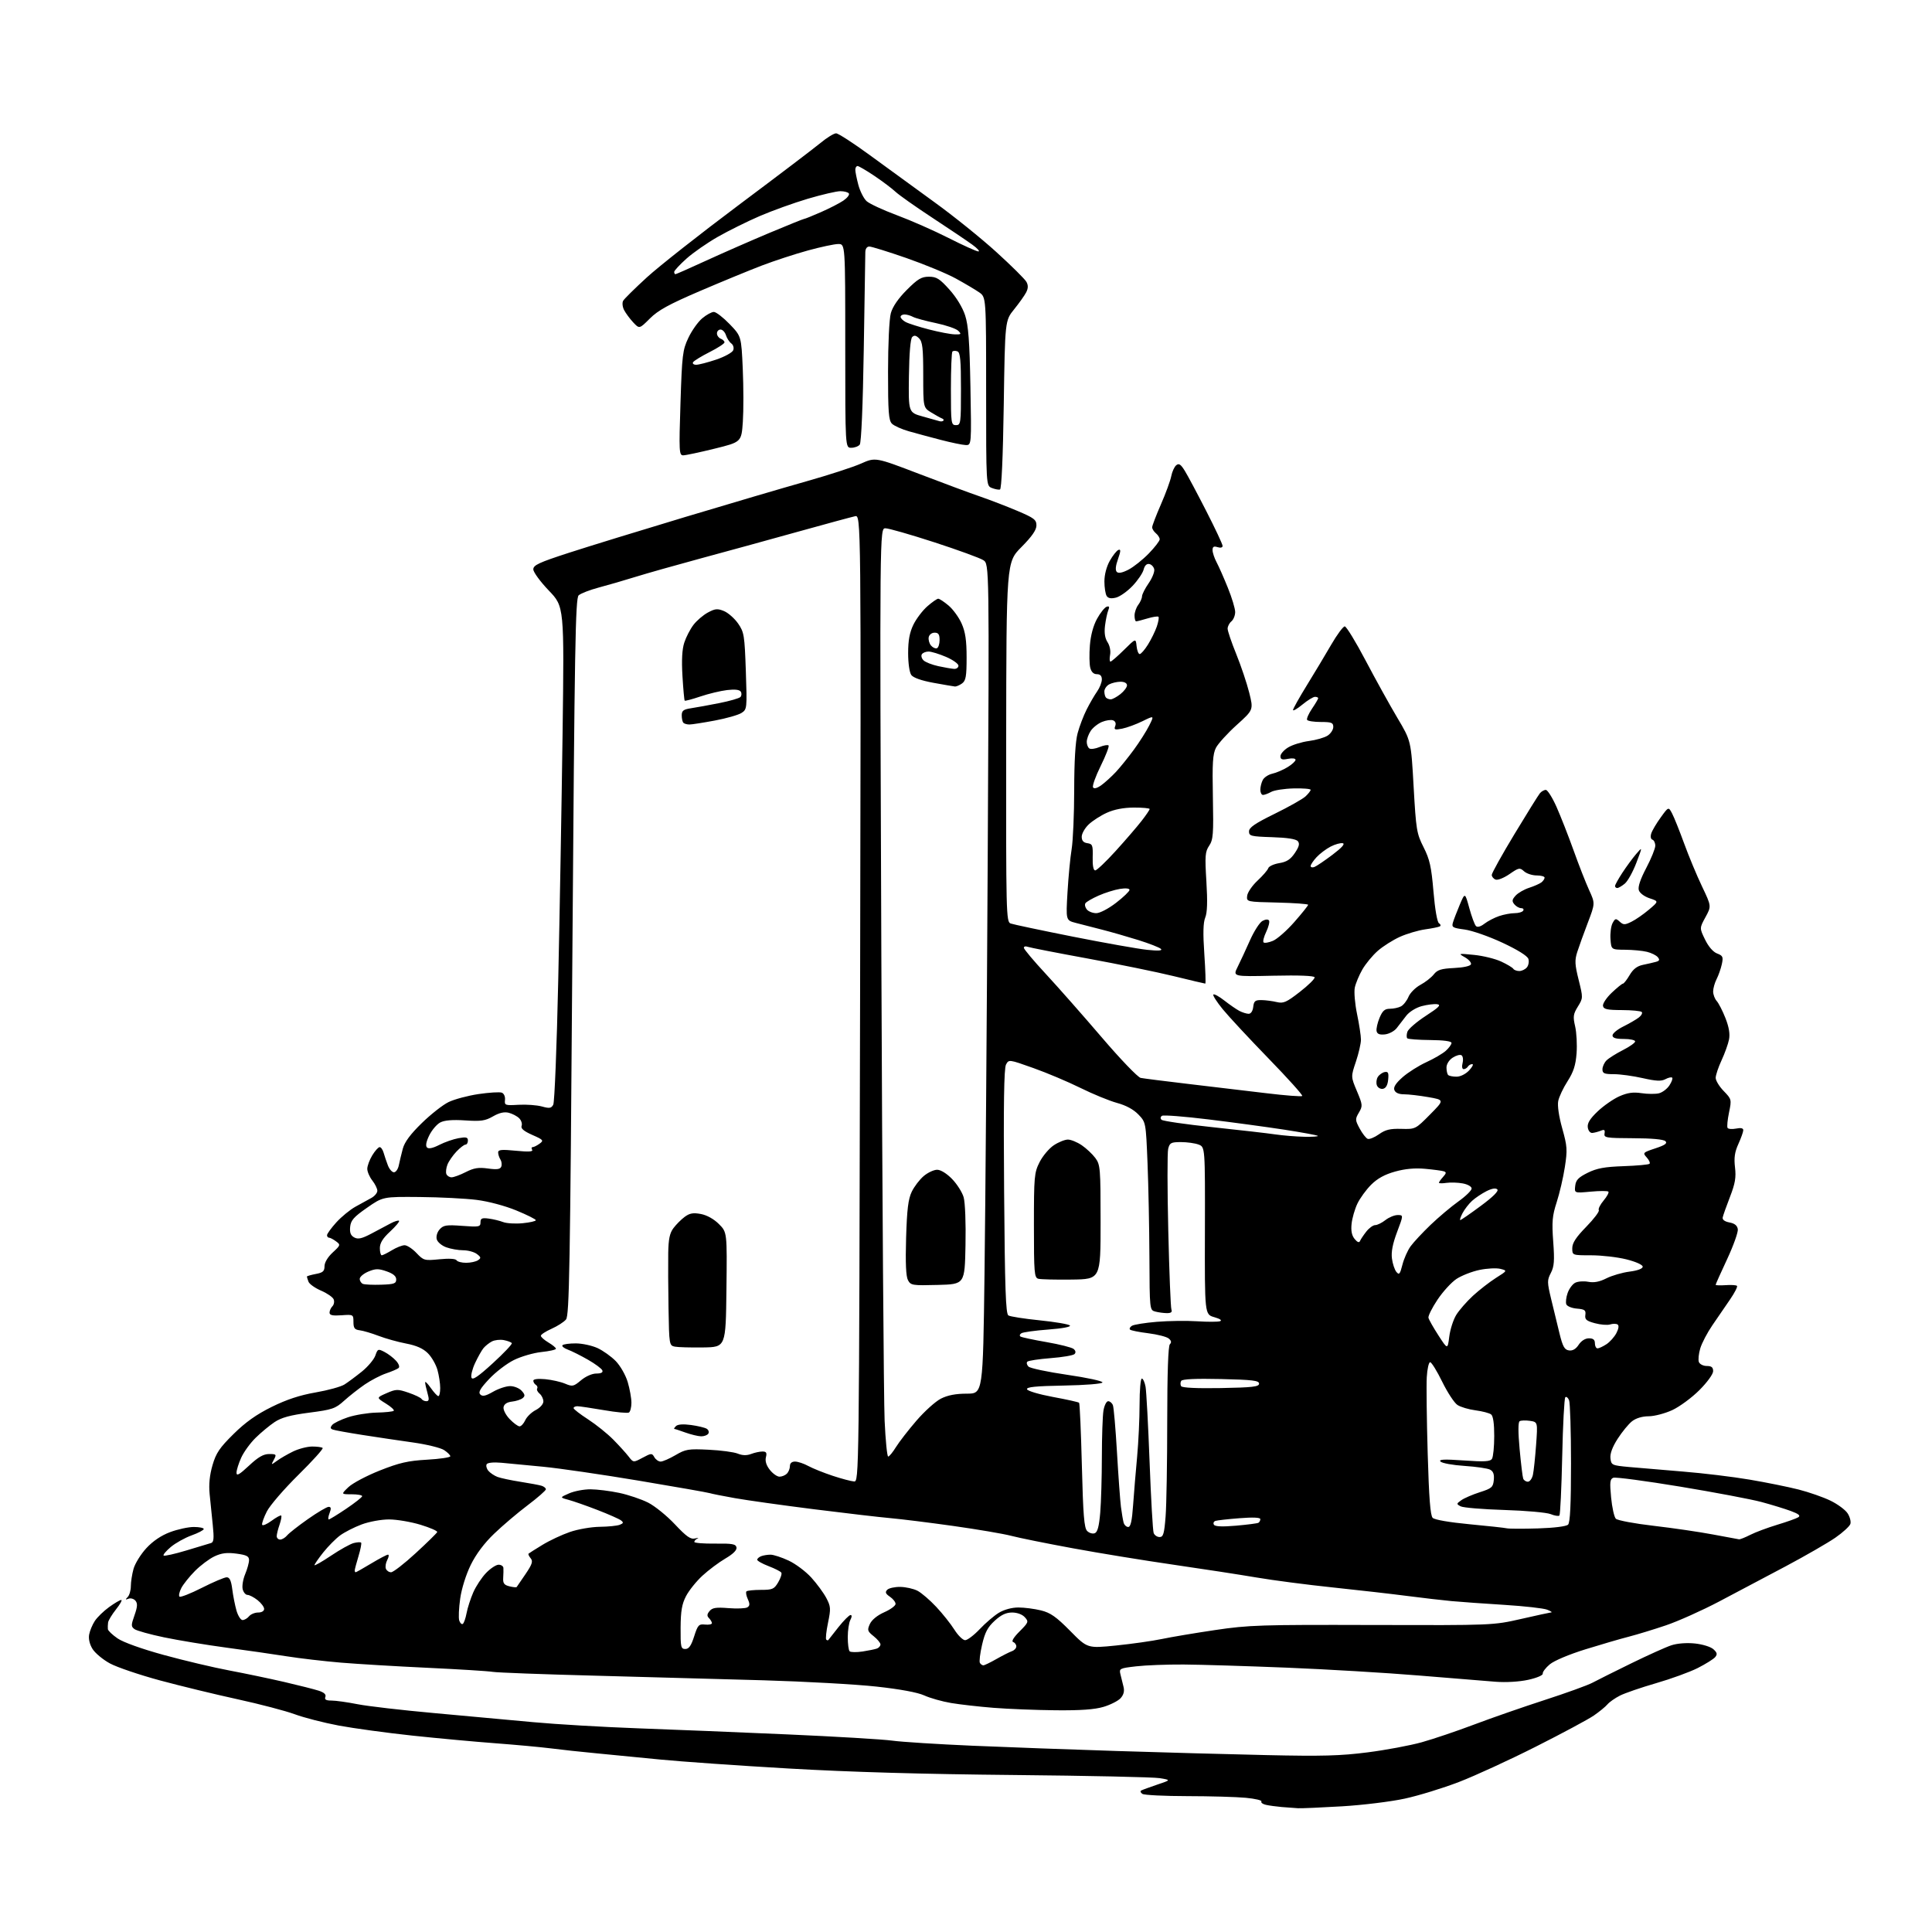 <?xml version="1.0" encoding="UTF-8" standalone="no"?>
<svg 
  version="1.1" 
  xmlns="http://www.w3.org/2000/svg" 
  xmlns:xlink="http://www.w3.org/1999/xlink" 
  xmlns:svg="http://www.w3.org/2000/svg"
  xmlns:rdf="http://www.w3.org/1999/02/22-rdf-syntax-ns#"
  xmlns:cc="http://creativecommons.org/ns#"
  xmlns:dc="http://purl.org/dc/elements/1.1/"
  viewBox="0 0 768 768"
  width="768"
  height="768"
>
<style>svg {background-color: white; }</style>"
<path stroke="none" fill="black" fill-rule="evenodd" d="M516.00,718.80C514.62,718.72 511.70,718.51 509.50,718.32C507.30,718.12 504.47,717.74 503.21,717.45C501.95,717.17 501.15,716.57 501.43,716.11C501.71,715.66 498.92,715.00 495.22,714.65C491.52,714.30 481.07,714.00 472.00,713.99C462.93,713.98 454.89,713.58 454.14,713.11C453.40,712.64 453.17,712.03 453.64,711.76C454.11,711.49 456.98,710.44 460.00,709.42C465.50,707.58 465.50,707.58 461.00,706.84C458.52,706.43 432.42,705.87 402.99,705.59C366.86,705.25 337.80,704.42 313.49,703.01C293.70,701.87 270.75,700.26 262.50,699.45C254.25,698.63 242.78,697.51 237.00,696.96C231.22,696.42 223.12,695.54 219.00,695.01C214.88,694.49 204.97,693.58 197.00,692.98C189.03,692.39 174.18,691.02 164.00,689.94C153.82,688.85 140.63,687.05 134.67,685.94C128.71,684.82 120.84,682.80 117.17,681.44C113.50,680.09 103.28,677.41 94.47,675.49C85.65,673.57 71.75,670.19 63.58,667.99C55.41,665.78 46.46,662.74 43.70,661.24C40.93,659.73 37.82,657.15 36.79,655.50C35.63,653.63 35.12,651.47 35.44,649.75C35.72,648.24 36.73,645.82 37.69,644.36C38.64,642.90 41.19,640.42 43.36,638.85C45.53,637.28 47.70,636.00 48.20,636.00C48.69,636.00 47.76,637.69 46.12,639.75C44.49,641.81 43.06,644.17 42.96,645.00C42.85,645.83 42.82,647.00 42.88,647.61C42.95,648.23 44.69,649.89 46.75,651.30C48.99,652.84 56.39,655.49 65.16,657.89C73.22,660.10 84.92,662.87 91.16,664.04C97.40,665.22 107.22,667.27 113.00,668.61C118.78,669.95 124.94,671.51 126.70,672.08C128.85,672.78 129.71,673.59 129.34,674.56C128.93,675.62 129.59,676.00 131.79,676.00C133.44,676.00 138.10,676.65 142.14,677.45C146.19,678.25 159.85,679.83 172.50,680.97C185.15,682.11 202.93,683.74 212.00,684.59C221.07,685.43 239.75,686.53 253.50,687.03C267.25,687.52 294.11,688.62 313.18,689.46C332.26,690.30 350.94,691.41 354.68,691.93C358.43,692.45 372.75,693.35 386.50,693.95C400.25,694.54 426.12,695.49 444.00,696.05C461.88,696.62 488.65,697.36 503.50,697.68C525.58,698.17 532.90,697.97 543.64,696.59C550.87,695.67 560.54,693.86 565.14,692.58C569.74,691.30 579.12,688.13 586.00,685.53C592.88,682.93 605.48,678.55 614.00,675.79C622.52,673.03 631.08,669.94 633.00,668.92C634.92,667.89 641.90,664.41 648.50,661.18C655.10,657.95 662.25,654.73 664.39,654.03C666.74,653.26 670.46,652.97 673.75,653.31C676.80,653.63 680.04,654.63 681.10,655.59C682.60,656.95 682.75,657.60 681.81,658.73C681.15,659.52 678.02,661.47 674.85,663.08C671.67,664.68 664.22,667.39 658.29,669.10C652.35,670.82 645.89,673.04 643.93,674.04C641.97,675.04 639.75,676.60 638.99,677.51C638.23,678.42 635.79,680.42 633.56,681.96C631.33,683.49 620.95,689.06 610.50,694.33C600.05,699.61 586.31,705.92 579.97,708.36C573.63,710.80 563.95,713.78 558.47,714.97C552.99,716.17 541.75,717.55 533.50,718.04C525.25,718.53 517.38,718.87 516.00,718.80zM419.57,679.86C411.83,679.78 400.77,679.35 395.00,678.89C389.23,678.43 381.60,677.57 378.06,676.97C374.51,676.37 369.73,675.02 367.43,673.97C364.79,672.76 357.80,671.47 348.38,670.44C340.19,669.54 320.00,668.42 303.50,667.94C287.00,667.46 256.79,666.64 236.36,666.10C215.93,665.57 197.70,664.89 195.86,664.59C194.01,664.28 182.38,663.56 170.00,662.98C157.62,662.40 142.10,661.47 135.50,660.92C128.90,660.36 119.22,659.24 114.00,658.41C108.78,657.58 97.97,656.03 90.00,654.96C82.03,653.89 70.90,652.05 65.27,650.88C59.64,649.71 54.34,648.23 53.48,647.61C52.07,646.58 52.07,646.05 53.47,642.09C54.65,638.73 54.74,637.39 53.85,636.31C53.20,635.54 51.96,635.18 51.09,635.51C49.82,636.00 49.75,635.87 50.75,634.86C51.44,634.17 52.00,632.23 52.01,630.55C52.01,628.87 52.49,625.77 53.08,623.65C53.67,621.53 55.96,617.83 58.17,615.43C60.79,612.59 64.07,610.37 67.63,609.04C70.63,607.92 74.86,607.00 77.04,607.00C79.22,607.00 81.00,607.36 81.00,607.80C81.00,608.24 78.82,609.39 76.16,610.34C73.50,611.30 69.79,613.37 67.91,614.94C66.04,616.52 64.74,618.05 65.03,618.35C65.33,618.65 69.38,617.75 74.03,616.35C78.69,614.95 83.12,613.62 83.89,613.38C84.98,613.05 85.13,611.54 84.58,606.23C84.20,602.53 83.64,596.97 83.33,593.89C82.96,590.09 83.33,586.38 84.47,582.45C85.88,577.60 87.28,575.53 92.83,570.05C97.59,565.35 101.93,562.27 108.00,559.27C113.95,556.33 119.18,554.61 125.44,553.52C130.36,552.67 135.53,551.25 136.94,550.35C138.35,549.45 141.46,547.14 143.86,545.21C146.25,543.27 148.65,540.42 149.20,538.87C150.13,536.18 150.31,536.11 152.84,537.42C154.31,538.18 156.37,539.75 157.43,540.92C158.55,542.16 158.97,543.37 158.43,543.82C157.92,544.24 155.70,545.20 153.50,545.94C151.30,546.68 147.49,548.66 145.04,550.33C142.59,552.01 138.87,554.93 136.78,556.82C133.31,559.96 132.12,560.36 122.88,561.56C115.36,562.54 111.86,563.50 109.14,565.31C107.14,566.65 103.76,569.45 101.63,571.54C99.49,573.63 96.92,577.17 95.90,579.42C94.88,581.66 94.03,584.35 94.02,585.39C94.00,586.86 95.09,586.25 98.96,582.64C102.63,579.20 104.71,578.00 106.99,578.00C109.86,578.00 109.99,578.15 108.88,580.23C107.70,582.43 107.71,582.43 110.09,580.70C111.42,579.73 114.30,578.06 116.50,576.99C118.70,575.92 122.11,575.03 124.08,575.02C126.05,575.01 127.93,575.27 128.26,575.59C128.59,575.92 124.22,580.76 118.56,586.34C112.90,591.93 107.28,598.45 106.08,600.82C104.87,603.20 104.03,605.58 104.20,606.11C104.38,606.63 106.06,605.93 107.94,604.54C109.82,603.16 111.55,602.22 111.79,602.46C112.03,602.70 111.73,604.34 111.12,606.10C110.50,607.86 110.00,609.91 110.00,610.65C110.00,611.39 110.62,612.00 111.38,612.00C112.14,612.00 113.37,611.26 114.12,610.36C114.87,609.45 118.60,606.53 122.40,603.86C126.20,601.19 129.91,599.00 130.63,599.00C131.63,599.00 131.72,599.62 131.00,601.50C130.48,602.88 130.34,604.00 130.69,604.00C131.04,604.00 134.16,602.09 137.63,599.75C141.10,597.41 143.95,595.16 143.97,594.75C143.99,594.34 142.10,594.00 139.77,594.00C135.54,594.00 135.54,594.00 138.52,591.15C140.16,589.58 145.78,586.61 151.00,584.54C158.78,581.46 162.18,580.68 169.75,580.25C174.84,579.96 179.00,579.35 179.00,578.89C179.00,578.42 177.88,577.31 176.52,576.42C175.15,575.53 169.64,574.18 164.27,573.42C158.90,572.67 149.79,571.31 144.04,570.41C138.29,569.51 132.99,568.55 132.27,568.27C131.29,567.90 131.23,567.42 132.05,566.44C132.66,565.71 135.48,564.34 138.32,563.39C141.16,562.45 146.29,561.61 149.71,561.53C153.14,561.46 156.20,561.13 156.52,560.81C156.84,560.49 155.42,559.18 153.35,557.91C149.60,555.59 149.60,555.59 153.67,553.81C157.45,552.16 158.08,552.15 162.37,553.61C164.92,554.48 167.25,555.60 167.56,556.09C167.87,556.59 168.74,557.00 169.49,557.00C170.56,557.00 170.66,556.29 169.93,553.76C169.42,551.97 169.00,550.07 169.00,549.52C169.00,548.97 170.01,549.98 171.25,551.75C172.49,553.52 173.84,554.97 174.25,554.98C174.66,554.99 175.00,553.54 174.99,551.75C174.99,549.96 174.50,546.74 173.90,544.58C173.30,542.42 171.59,539.43 170.09,537.94C168.20,536.05 165.56,534.87 161.44,534.08C158.17,533.46 153.25,532.08 150.50,531.03C147.75,529.98 144.38,528.98 143.00,528.81C140.96,528.56 140.50,527.95 140.50,525.50C140.50,522.54 140.44,522.50 135.75,522.84C132.20,523.09 131.00,522.83 131.00,521.79C131.00,521.03 131.51,519.89 132.13,519.27C132.76,518.64 132.99,517.42 132.65,516.54C132.32,515.66 130.07,514.10 127.67,513.07C125.26,512.04 123.00,510.44 122.64,509.52C122.29,508.59 122.00,507.67 122.00,507.46C122.00,507.26 123.58,506.80 125.50,506.43C128.37,505.90 129.00,505.33 129.00,503.33C129.00,501.86 130.29,499.70 132.25,497.89C135.40,494.98 135.44,494.84 133.56,493.44C132.49,492.65 131.25,492.00 130.81,492.00C130.36,492.00 130.00,491.55 130.00,491.00C130.00,490.45 131.66,488.17 133.68,485.93C135.71,483.69 139.14,480.88 141.31,479.68C143.48,478.48 146.33,476.91 147.63,476.20C148.93,475.48 150.00,474.20 150.00,473.35C150.00,472.51 149.10,470.67 148.00,469.27C146.90,467.87 146.00,465.78 146.00,464.62C146.01,463.45 146.90,461.04 147.99,459.25C149.08,457.46 150.40,456.00 150.92,456.00C151.44,456.00 152.15,457.01 152.50,458.25C152.85,459.49 153.61,461.74 154.19,463.25C154.77,464.76 155.85,466.00 156.60,466.00C157.35,466.00 158.22,464.76 158.53,463.25C158.84,461.74 159.55,458.77 160.11,456.66C160.82,453.99 163.12,450.88 167.66,446.46C171.25,442.95 176.05,439.18 178.34,438.08C180.63,436.97 185.98,435.54 190.22,434.91C194.47,434.28 198.63,434.03 199.47,434.35C200.33,434.68 200.88,435.92 200.74,437.22C200.51,439.39 200.78,439.48 206.14,439.17C209.25,438.99 213.41,439.30 215.40,439.84C218.44,440.69 219.16,440.57 219.93,439.12C220.44,438.18 221.33,416.05 221.90,389.95C222.48,363.85 223.25,319.69 223.63,291.82C224.30,241.14 224.30,241.14 218.15,234.74C214.77,231.21 212.00,227.43 212.00,226.33C212.00,224.64 214.21,223.62 226.25,219.71C234.09,217.17 254.90,210.77 272.50,205.48C290.10,200.19 311.70,193.83 320.50,191.35C329.30,188.87 339.09,185.69 342.25,184.29C347.99,181.73 347.99,181.73 365.42,188.40C375.01,192.07 385.92,196.12 389.68,197.40C393.43,198.69 399.99,201.21 404.25,203.01C411.07,205.89 412.00,206.59 412.00,208.86C412.00,210.68 410.23,213.23 406.03,217.47C400.05,223.50 400.05,223.50 399.97,294.96C399.90,363.36 399.97,366.45 401.73,367.10C402.74,367.47 413.90,369.83 426.53,372.34C439.16,374.84 452.43,377.20 456.00,377.57C460.43,378.03 462.18,377.92 461.50,377.22C460.95,376.65 456.88,375.06 452.44,373.67C448.01,372.29 441.49,370.42 437.94,369.52C434.40,368.62 429.75,367.42 427.60,366.86C423.70,365.84 423.70,365.84 424.35,354.67C424.71,348.53 425.45,340.80 426.00,337.50C426.54,334.20 427.00,323.62 427.01,314.00C427.02,302.62 427.49,294.75 428.36,291.50C429.09,288.75 430.72,284.48 431.98,282.00C433.23,279.52 435.10,276.31 436.13,274.85C437.16,273.39 438.00,271.25 438.00,270.10C438.00,268.67 437.36,268.00 436.02,268.00C434.72,268.00 433.81,267.11 433.39,265.41C433.03,263.99 432.97,259.98 433.25,256.50C433.57,252.49 434.62,248.61 436.13,245.91C437.43,243.56 439.13,241.44 439.91,241.19C440.95,240.85 441.12,241.23 440.55,242.61C440.13,243.65 439.55,246.40 439.26,248.73C438.91,251.58 439.24,253.72 440.27,255.29C441.15,256.63 441.58,258.76 441.28,260.31C441.00,261.79 441.07,263.00 441.43,263.00C441.80,263.00 444.21,260.91 446.80,258.35C451.50,253.70 451.50,253.70 451.81,256.85C451.99,258.58 452.54,260.00 453.05,260.00C453.56,260.00 455.03,258.31 456.32,256.25C457.61,254.19 459.19,250.96 459.84,249.09C460.48,247.21 460.78,245.45 460.51,245.18C460.24,244.90 458.27,245.20 456.14,245.84C454.01,246.48 451.98,247.00 451.63,247.00C451.29,247.00 451.00,245.96 451.00,244.69C451.00,243.42 451.66,241.51 452.47,240.44C453.28,239.37 453.95,237.85 453.97,237.05C453.99,236.26 455.16,233.93 456.59,231.87C458.01,229.82 459.02,227.33 458.83,226.33C458.63,225.34 457.75,224.38 456.86,224.21C455.83,224.01 455.01,224.81 454.61,226.42C454.26,227.81 452.28,230.72 450.22,232.89C448.15,235.07 445.18,237.17 443.62,237.56C441.66,238.05 440.51,237.84 439.91,236.89C439.43,236.12 439.02,233.54 439.02,231.14C439.01,228.49 439.85,225.26 441.16,222.93C442.35,220.82 443.89,218.87 444.59,218.60C445.59,218.22 445.55,219.04 444.42,222.24C443.45,224.96 443.30,226.70 443.95,227.35C444.61,228.01 446.19,227.69 448.63,226.42C450.65,225.37 454.27,222.48 456.66,220.02C459.05,217.55 461.00,215.02 461.00,214.39C461.00,213.76 460.32,212.68 459.50,212.00C458.67,211.32 458.00,210.24 458.00,209.62C458.00,208.99 459.57,204.88 461.49,200.49C463.41,196.10 465.25,191.05 465.59,189.29C465.93,187.52 466.82,185.56 467.56,184.95C468.63,184.06 469.36,184.54 470.98,187.16C472.12,189.00 475.96,196.21 479.52,203.18C483.09,210.15 486.00,216.37 486.00,217.00C486.00,217.68 485.20,217.88 484.00,217.50C482.50,217.02 482.00,217.32 482.01,218.68C482.01,219.68 482.73,221.85 483.61,223.50C484.49,225.15 486.51,229.72 488.10,233.67C489.70,237.61 491.00,241.94 491.00,243.29C491.00,244.65 490.32,246.32 489.50,247.00C488.68,247.68 488.00,248.99 488.00,249.91C488.00,250.82 489.55,255.38 491.44,260.03C493.33,264.69 495.64,271.58 496.58,275.33C498.29,282.17 498.29,282.17 491.61,288.19C487.94,291.50 484.24,295.58 483.37,297.24C482.09,299.73 481.87,303.28 482.14,316.89C482.43,331.61 482.26,333.81 480.66,336.19C479.06,338.57 478.93,340.20 479.56,350.41C480.05,358.41 479.91,362.80 479.10,364.75C478.28,366.75 478.17,370.97 478.74,379.28C479.18,385.73 479.35,391.00 479.12,391.00C478.89,391.00 473.25,389.67 466.60,388.04C459.94,386.41 444.48,383.25 432.23,381.00C419.99,378.76 409.30,376.67 408.48,376.36C407.67,376.04 407.00,376.23 407.00,376.77C407.00,377.31 410.94,382.00 415.75,387.18C420.56,392.37 430.54,403.69 437.93,412.33C445.32,420.98 452.29,428.24 453.43,428.48C454.57,428.71 463.15,429.80 472.50,430.90C481.85,432.00 495.71,433.64 503.30,434.56C510.89,435.48 517.36,435.98 517.66,435.67C517.97,435.37 511.96,428.68 504.31,420.81C496.67,412.94 488.46,404.12 486.08,401.21C483.70,398.30 482.01,395.66 482.33,395.34C482.65,395.02 484.62,396.10 486.70,397.73C488.79,399.37 491.48,401.23 492.68,401.86C493.89,402.48 495.54,403.00 496.37,403.00C497.26,403.00 498.00,401.89 498.18,400.25C498.45,397.92 498.95,397.51 501.50,397.55C503.15,397.58 505.87,397.94 507.54,398.34C510.18,398.97 511.38,398.44 516.72,394.28C520.10,391.65 522.74,389.05 522.58,388.50C522.41,387.87 516.39,387.63 506.18,387.86C490.05,388.22 490.05,388.22 491.98,384.36C493.04,382.24 495.24,377.50 496.87,373.83C498.49,370.17 500.73,366.68 501.85,366.08C503.07,365.42 504.11,365.36 504.46,365.93C504.77,366.44 504.27,368.46 503.34,370.42C502.40,372.37 501.93,374.27 502.29,374.62C502.64,374.98 504.32,374.70 506.00,374.00C507.69,373.30 511.53,369.93 514.53,366.50C517.54,363.08 520.00,360.00 520.00,359.67C520.00,359.34 514.49,358.94 507.75,358.78C495.50,358.50 495.50,358.50 495.77,356.08C495.92,354.75 497.76,352.05 499.87,350.08C501.98,348.11 503.91,345.88 504.15,345.13C504.39,344.37 506.35,343.47 508.51,343.11C511.48,342.63 512.99,341.65 514.72,339.09C516.42,336.56 516.72,335.37 515.91,334.39C515.19,333.52 511.70,332.98 505.66,332.79C497.26,332.52 496.50,332.33 496.50,330.50C496.50,328.96 498.83,327.36 506.69,323.50C512.30,320.75 517.81,317.64 518.94,316.60C520.07,315.55 521.00,314.36 521.00,313.97C521.00,313.57 517.96,313.32 514.25,313.41C510.54,313.50 506.52,314.12 505.32,314.79C504.11,315.46 502.65,316.00 502.07,316.00C501.48,316.00 501.00,315.07 501.00,313.93C501.00,312.80 501.45,311.03 501.99,310.02C502.54,309.00 504.24,307.89 505.78,307.55C507.32,307.21 510.03,306.05 511.79,304.98C513.56,303.91 515.00,302.58 515.00,302.04C515.00,301.47 513.72,301.31 512.00,301.65C509.64,302.12 509.00,301.90 509.00,300.61C509.00,299.71 510.38,298.13 512.07,297.11C513.75,296.08 517.47,294.93 520.32,294.56C523.17,294.19 526.51,293.22 527.75,292.42C528.99,291.61 530.00,290.06 530.00,288.98C530.00,287.27 529.31,287.00 525.06,287.00C522.34,287.00 519.89,286.63 519.60,286.17C519.32,285.71 520.19,283.71 521.54,281.72C522.89,279.73 524.00,277.86 524.00,277.55C524.00,277.25 523.43,277.00 522.73,277.00C522.03,277.00 519.78,278.38 517.73,280.07C515.68,281.76 514.00,282.74 514.00,282.24C514.00,281.74 516.47,277.32 519.49,272.42C522.52,267.51 526.88,260.24 529.19,256.25C531.51,252.26 533.92,249.00 534.56,249.00C535.19,249.00 538.94,255.12 542.87,262.60C546.81,270.08 552.48,280.32 555.47,285.35C560.92,294.50 560.92,294.50 561.94,312.75C562.91,329.91 563.14,331.34 565.90,336.80C568.35,341.65 568.99,344.55 569.83,354.44C570.43,361.52 571.31,366.57 572.02,367.01C572.68,367.42 572.83,367.97 572.36,368.25C571.89,368.52 569.25,369.06 566.50,369.44C563.75,369.83 559.23,371.17 556.45,372.42C553.68,373.68 549.72,376.18 547.67,377.99C545.61,379.80 542.86,383.13 541.56,385.39C540.26,387.65 538.91,390.89 538.55,392.60C538.20,394.30 538.60,399.02 539.45,403.10C540.30,407.17 541.00,411.75 541.00,413.28C541.00,414.81 540.09,418.75 538.99,422.04C536.98,428.01 536.98,428.01 539.40,433.75C541.69,439.19 541.73,439.64 540.19,442.26C538.66,444.85 538.68,445.25 540.50,448.63C541.57,450.61 543.00,452.45 543.68,452.71C544.37,452.97 546.38,452.15 548.16,450.89C550.71,449.07 552.59,448.62 557.03,448.74C562.64,448.90 562.69,448.87 568.43,443.07C574.20,437.24 574.20,437.24 567.77,436.12C564.23,435.50 559.90,435.00 558.14,435.00C556.06,435.00 554.71,434.41 554.29,433.32C553.84,432.15 554.84,430.60 557.57,428.19C559.73,426.29 563.98,423.61 567.00,422.23C570.02,420.85 573.51,418.81 574.75,417.69C575.99,416.57 577.00,415.17 577.00,414.58C577.00,413.90 573.85,413.47 568.51,413.43C563.84,413.39 559.75,413.08 559.42,412.75C559.09,412.42 559.10,411.26 559.45,410.17C559.79,409.08 563.08,406.23 566.75,403.84C572.05,400.40 572.99,399.44 571.29,399.19C570.12,399.02 567.35,399.37 565.13,399.96C562.84,400.58 560.21,402.21 559.01,403.77C557.86,405.27 556.15,407.49 555.21,408.69C554.27,409.89 552.16,411.02 550.52,411.19C548.38,411.41 547.45,411.03 547.21,409.85C547.04,408.94 547.57,406.58 548.39,404.60C549.58,401.77 550.46,401.00 552.51,401.00C553.95,401.00 555.94,400.57 556.93,400.04C557.92,399.51 559.25,397.80 559.90,396.25C560.54,394.69 562.67,392.56 564.62,391.50C566.58,390.45 568.97,388.58 569.94,387.35C571.38,385.52 572.88,385.05 578.02,384.80C581.76,384.62 584.50,384.02 584.73,383.31C584.95,382.66 583.86,381.41 582.31,380.53C579.58,378.98 579.68,378.96 586.00,379.59C589.58,379.95 594.42,381.14 596.76,382.24C599.11,383.33 601.27,384.63 601.57,385.12C601.87,385.60 602.94,386.00 603.94,386.00C604.94,386.00 606.30,385.35 606.96,384.55C607.62,383.75 607.89,382.24 607.56,381.19C607.18,379.99 603.31,377.58 597.23,374.74C591.88,372.24 585.12,369.88 582.21,369.50C577.40,368.86 576.99,368.61 577.58,366.65C577.94,365.47 579.16,362.30 580.29,359.62C582.36,354.74 582.36,354.74 584.06,360.95C585.00,364.37 586.19,367.59 586.71,368.11C587.31,368.71 588.55,368.37 590.08,367.19C591.41,366.16 594.03,364.80 595.90,364.16C597.77,363.52 600.55,363.00 602.09,363.00C603.63,363.00 605.16,362.55 605.50,362.00C605.84,361.45 605.47,361.00 604.68,361.00C603.89,361.00 602.68,360.32 601.98,359.48C600.95,358.24 601.04,357.61 602.48,356.02C603.45,354.95 605.87,353.55 607.87,352.91C609.87,352.26 612.06,351.29 612.75,350.75C613.44,350.20 614.00,349.36 614.00,348.88C614.00,348.39 612.57,348.00 610.83,348.00C609.08,348.00 606.84,347.26 605.84,346.36C604.14,344.82 603.76,344.89 600.04,347.47C597.84,348.99 595.37,349.97 594.53,349.65C593.69,349.33 593.00,348.49 593.00,347.78C593.00,347.08 597.06,339.79 602.01,331.59C606.96,323.39 611.52,316.08 612.13,315.34C612.74,314.60 613.80,314.00 614.49,314.00C615.17,314.00 617.09,317.04 618.74,320.75C620.39,324.46 623.44,332.23 625.51,338.00C627.57,343.77 630.36,350.89 631.69,353.80C634.11,359.10 634.11,359.10 631.18,366.80C629.56,371.04 627.68,376.26 626.99,378.41C625.93,381.72 626.01,383.40 627.54,389.52C629.32,396.67 629.31,396.75 627.22,400.14C625.38,403.12 625.24,404.12 626.15,408.03C626.71,410.49 626.97,415.30 626.71,418.73C626.35,423.47 625.49,426.12 623.13,429.80C621.42,432.46 619.75,436.00 619.42,437.67C619.05,439.50 619.68,443.79 621.01,448.54C623.01,455.66 623.11,457.08 622.05,463.94C621.41,468.10 619.95,474.37 618.81,477.89C617.05,483.32 616.85,485.66 617.43,493.58C617.99,501.16 617.81,503.46 616.49,506.01C614.99,508.91 615.00,509.68 616.59,516.32C617.54,520.27 619.03,526.42 619.91,530.00C621.22,535.31 621.91,536.56 623.69,536.81C625.15,537.02 626.43,536.27 627.55,534.56C628.58,533.00 630.16,532.00 631.62,532.00C633.33,532.00 634.00,532.56 634.00,534.00C634.00,535.10 634.47,536.00 635.04,536.00C635.60,536.00 637.20,535.26 638.59,534.35C639.97,533.44 641.75,531.45 642.55,529.91C643.47,528.12 643.63,526.89 642.99,526.49C642.43,526.15 641.11,526.15 640.04,526.49C638.97,526.83 636.25,526.61 634.00,526.00C630.60,525.09 629.94,524.51 630.20,522.70C630.46,520.82 629.96,520.46 626.84,520.19C624.82,520.03 622.93,519.25 622.63,518.47C622.33,517.69 622.56,515.68 623.15,514.01C623.73,512.33 625.07,510.50 626.12,509.94C627.17,509.37 629.52,509.19 631.33,509.53C633.64,509.97 635.83,509.55 638.57,508.16C640.73,507.07 644.86,505.86 647.75,505.49C651.01,505.07 653.00,504.32 653.00,503.53C653.00,502.78 650.29,501.56 646.54,500.62C642.99,499.73 636.69,499.00 632.54,499.00C625.00,499.00 625.00,499.00 625.00,496.18C625.00,494.10 626.47,491.85 630.55,487.67C633.61,484.54 635.85,481.57 635.55,481.07C635.24,480.58 636.10,478.84 637.47,477.22C638.83,475.60 639.68,474.01 639.35,473.69C639.03,473.36 635.86,473.37 632.30,473.70C625.84,474.30 625.84,474.30 626.17,471.40C626.43,469.08 627.43,468.04 631.13,466.20C634.77,464.40 637.82,463.83 645.43,463.57C650.75,463.38 655.38,462.96 655.71,462.62C656.05,462.29 655.55,461.16 654.60,460.11C652.93,458.27 653.05,458.14 658.03,456.49C661.89,455.21 662.89,454.49 662.04,453.64C661.32,452.92 656.57,452.48 649.20,452.46C638.39,452.42 637.52,452.27 637.83,450.57C638.08,449.14 637.75,448.89 636.33,449.48C635.32,449.89 633.83,450.28 633.00,450.36C632.14,450.44 631.36,449.51 631.17,448.17C630.93,446.49 632.02,444.72 635.11,441.78C637.46,439.55 641.33,436.86 643.71,435.80C646.96,434.37 649.17,434.05 652.51,434.55C654.97,434.92 658.10,434.94 659.47,434.60C660.85,434.25 662.72,432.84 663.62,431.45C664.53,430.07 665.02,428.69 664.72,428.39C664.42,428.09 663.21,428.35 662.03,428.99C660.37,429.87 658.33,429.78 652.99,428.57C649.20,427.71 644.06,427.00 641.55,427.00C637.72,427.00 637.00,426.69 637.00,425.07C637.00,424.01 637.72,422.42 638.61,421.53C639.50,420.65 642.42,418.81 645.11,417.44C647.80,416.08 650.00,414.52 650.00,413.98C650.00,413.44 647.98,413.00 645.50,413.00C642.29,413.00 641.00,412.59 641.00,411.59C641.00,410.81 642.91,409.23 645.25,408.07C647.59,406.91 650.37,405.30 651.43,404.49C652.49,403.68 653.02,402.69 652.61,402.28C652.20,401.87 648.64,401.53 644.70,401.52C638.86,401.50 637.47,401.20 637.21,399.86C637.04,398.96 638.61,396.60 640.70,394.62C642.79,392.64 644.79,391.01 645.15,391.01C645.51,391.00 646.71,389.47 647.81,387.60C649.22,385.20 650.80,384.00 653.16,383.53C655.00,383.15 657.31,382.62 658.30,382.34C659.69,381.95 659.85,381.52 658.98,380.48C658.37,379.74 656.43,378.78 654.68,378.36C652.93,377.93 649.02,377.56 646.00,377.54C640.50,377.50 640.50,377.50 640.19,373.29C640.03,370.97 640.40,368.12 641.02,366.96C642.05,365.04 642.32,364.98 643.84,366.36C645.33,367.71 645.88,367.71 648.51,366.42C650.16,365.62 653.28,363.46 655.45,361.62C659.40,358.29 659.40,358.29 655.75,357.08C653.66,356.39 651.82,355.02 651.46,353.87C651.04,352.56 652.07,349.49 654.41,345.04C656.39,341.28 658.00,337.30 658.00,336.19C658.00,335.08 657.49,334.00 656.87,333.79C656.20,333.57 656.01,332.54 656.40,331.31C656.77,330.15 658.46,327.28 660.17,324.93C663.26,320.65 663.26,320.65 664.70,323.40C665.49,324.90 667.64,330.27 669.48,335.32C671.32,340.37 674.51,348.04 676.58,352.37C680.33,360.23 680.33,360.23 677.95,364.59C675.57,368.94 675.57,368.94 677.79,373.50C679.14,376.29 680.99,378.43 682.58,379.03C684.86,379.90 685.08,380.39 684.46,383.26C684.07,385.04 683.14,387.72 682.38,389.20C681.62,390.69 681.00,392.90 681.00,394.12C681.00,395.34 681.64,397.05 682.42,397.92C683.20,398.79 684.77,401.85 685.90,404.73C687.30,408.29 687.75,411.01 687.31,413.23C686.95,415.03 685.62,418.75 684.34,421.50C683.06,424.25 682.02,427.38 682.01,428.45C682.00,429.53 683.44,431.89 685.20,433.70C688.34,436.95 688.38,437.08 687.31,442.25C686.71,445.14 686.45,447.88 686.73,448.35C687.01,448.82 688.54,448.94 690.12,448.63C692.04,448.24 692.99,448.46 692.98,449.28C692.97,449.95 692.09,452.41 691.03,454.75C689.57,457.97 689.24,460.24 689.69,464.04C690.17,468.05 689.76,470.44 687.69,475.79C686.26,479.48 684.96,483.15 684.80,483.94C684.61,484.86 685.59,485.59 687.50,485.95C689.58,486.34 690.59,487.17 690.81,488.65C690.97,489.83 689.06,495.18 686.56,500.54C684.05,505.90 682.00,510.49 682.00,510.72C682.00,510.96 683.78,511.02 685.96,510.87C688.13,510.71 690.17,510.84 690.48,511.15C690.80,511.46 689.54,513.92 687.69,516.61C685.85,519.30 682.69,523.90 680.69,526.82C678.68,529.75 676.52,533.88 675.88,536.00C675.25,538.12 675.00,540.56 675.33,541.42C675.67,542.29 677.08,543.00 678.47,543.00C680.36,543.00 681.00,543.52 681.00,545.07C681.00,546.23 678.63,549.50 675.54,552.59C672.53,555.60 667.69,559.17 664.79,560.52C661.88,561.87 657.65,562.98 655.38,562.99C652.81,563.00 650.33,563.74 648.75,564.98C647.37,566.07 644.80,569.20 643.05,571.93C640.94,575.21 639.97,577.85 640.18,579.70C640.49,582.40 640.76,582.52 647.50,583.15C651.35,583.50 661.02,584.32 669.00,584.97C676.98,585.61 688.88,587.05 695.47,588.17C702.05,589.28 710.82,591.06 714.97,592.11C719.11,593.17 724.82,595.16 727.65,596.54C730.49,597.92 733.55,600.18 734.45,601.57C735.36,602.96 735.86,604.86 735.55,605.80C735.24,606.73 732.56,609.19 729.59,611.25C726.61,613.31 717.73,618.43 709.84,622.63C701.95,626.82 689.99,633.15 683.26,636.69C676.52,640.23 667.07,644.46 662.26,646.09C657.44,647.72 650.80,649.75 647.50,650.60C644.20,651.44 636.45,653.70 630.27,655.62C623.77,657.63 617.77,660.16 616.04,661.62C614.39,663.01 613.15,664.66 613.27,665.29C613.40,665.94 610.91,667.00 607.50,667.75C603.93,668.53 598.67,668.84 594.50,668.52C590.65,668.22 576.92,667.11 564.00,666.04C551.08,664.97 527.45,663.57 511.50,662.92C495.55,662.28 477.10,661.71 470.50,661.67C463.90,661.63 455.42,661.95 451.65,662.39C445.06,663.15 444.82,663.27 445.40,665.59C445.73,666.92 446.28,669.14 446.62,670.54C447.05,672.25 446.67,673.71 445.46,675.05C444.48,676.13 441.41,677.69 438.65,678.51C435.12,679.56 429.48,679.96 419.57,679.86zM390.90,662.00C391.33,662.00 393.67,660.87 396.09,659.49C398.52,658.11 401.29,656.71 402.25,656.37C403.21,656.04 404.00,655.18 404.00,654.47C404.00,653.75 403.44,652.98 402.75,652.74C401.97,652.48 402.92,650.89 405.28,648.53C408.88,644.92 408.98,644.64 407.38,642.87C406.37,641.75 404.34,641.00 402.33,641.00C399.93,641.00 397.95,641.93 395.41,644.27C392.61,646.83 391.53,648.90 390.39,653.81C389.59,657.27 389.20,660.52 389.53,661.05C389.85,661.57 390.47,662.00 390.90,662.00zM342.87,656.50C345.28,656.13 347.87,655.60 348.63,655.31C349.38,655.02 350.00,654.29 350.00,653.68C350.00,653.07 348.78,651.60 347.28,650.41C344.82,648.44 344.68,648.00 345.79,645.56C346.54,643.92 348.75,642.11 351.51,640.89C353.98,639.80 356.00,638.31 356.00,637.58C356.00,636.84 354.99,635.56 353.75,634.72C352.02,633.54 351.77,632.91 352.67,631.98C353.31,631.31 355.64,630.79 357.85,630.82C360.05,630.85 363.14,631.54 364.71,632.35C366.28,633.16 369.63,636.04 372.16,638.74C374.69,641.44 377.94,645.53 379.39,647.83C380.84,650.12 382.76,652.00 383.66,652.00C384.56,652.00 387.17,650.02 389.45,647.61C391.73,645.19 395.15,642.27 397.05,641.11C399.14,639.84 402.20,639.01 404.81,639.00C407.18,639.00 411.23,639.52 413.81,640.16C417.57,641.09 419.87,642.70 425.39,648.29C432.27,655.27 432.27,655.27 443.69,654.11C449.97,653.47 458.14,652.31 461.84,651.53C465.54,650.75 475.08,649.15 483.04,647.97C496.41,645.98 501.13,645.83 545.50,645.96C593.50,646.09 593.50,646.09 604.69,643.55C610.85,642.15 616.25,640.97 616.69,640.94C617.14,640.90 616.38,640.42 615.00,639.87C613.62,639.32 605.98,638.46 598.00,637.96C590.02,637.47 580.58,636.79 577.00,636.46C573.42,636.13 565.55,635.21 559.50,634.43C553.45,633.64 540.12,632.12 529.87,631.04C519.62,629.97 505.90,628.18 499.37,627.06C492.84,625.95 478.05,623.67 466.50,622.00C454.95,620.33 436.95,617.40 426.50,615.47C416.05,613.55 405.02,611.32 402.00,610.52C398.98,609.72 388.62,607.96 379.00,606.60C369.38,605.25 358.12,603.85 354.00,603.49C349.88,603.13 336.15,601.53 323.50,599.94C310.85,598.34 296.72,596.36 292.10,595.53C287.49,594.71 282.99,593.82 282.10,593.54C281.22,593.26 268.57,591.04 254.00,588.60C239.43,586.16 222.32,583.67 216.00,583.06C209.68,582.45 202.16,581.74 199.31,581.47C196.25,581.19 193.85,581.43 193.47,582.04C193.12,582.62 193.41,583.79 194.12,584.65C194.84,585.51 196.46,586.60 197.73,587.09C199.01,587.57 203.08,588.44 206.78,589.02C210.47,589.60 214.29,590.31 215.25,590.60C216.21,590.90 217.00,591.53 217.00,592.01C217.00,592.49 213.74,595.35 209.75,598.36C205.76,601.37 199.77,606.46 196.43,609.67C192.49,613.44 189.22,617.82 187.13,622.07C185.24,625.92 183.50,631.48 182.93,635.48C182.40,639.24 182.23,643.15 182.55,644.17C182.88,645.19 183.51,645.80 183.96,645.53C184.41,645.25 185.08,643.33 185.47,641.26C185.85,639.19 187.05,635.48 188.13,633.00C189.21,630.52 191.52,627.04 193.25,625.25C194.98,623.46 197.20,622.00 198.20,622.00C199.19,622.00 200.05,622.56 200.11,623.25C200.16,623.94 200.13,625.72 200.03,627.21C199.89,629.37 200.39,630.06 202.48,630.58C203.92,630.94 205.22,631.07 205.38,630.87C205.54,630.67 207.14,628.34 208.92,625.70C211.56,621.79 211.94,620.63 210.94,619.43C210.27,618.62 209.89,617.79 210.11,617.60C210.32,617.40 212.81,615.83 215.63,614.11C218.46,612.38 223.36,610.08 226.54,608.99C229.71,607.89 235.06,606.97 238.41,606.93C241.76,606.89 245.33,606.53 246.35,606.13C247.85,605.54 247.94,605.21 246.85,604.37C246.11,603.80 241.90,601.94 237.50,600.24C233.10,598.54 227.93,596.73 226.00,596.21C222.50,595.27 222.50,595.27 226.22,593.64C228.26,592.74 232.09,592.01 234.72,592.02C237.35,592.03 242.48,592.67 246.13,593.44C249.78,594.21 254.95,595.96 257.63,597.31C260.31,598.67 265.10,602.55 268.29,605.95C272.88,610.83 274.53,612.00 276.29,611.56C277.50,611.26 277.94,611.28 277.25,611.59C276.56,611.91 276.00,612.51 276.00,612.94C276.00,613.36 279.70,613.66 284.22,613.61C291.07,613.52 292.50,613.77 292.77,615.13C292.98,616.18 291.45,617.72 288.36,619.53C285.76,621.05 281.65,624.13 279.23,626.36C276.81,628.59 273.88,632.23 272.72,634.46C271.07,637.61 270.60,640.37 270.55,647.00C270.50,654.73 270.67,655.50 272.42,655.50C273.84,655.50 274.75,654.21 275.93,650.50C277.38,645.96 277.78,645.53 280.26,645.79C281.77,645.95 283.00,645.70 283.00,645.24C283.00,644.78 282.48,643.88 281.84,643.24C280.97,642.37 281.02,641.68 282.06,640.42C283.17,639.09 284.66,638.86 289.61,639.26C293.01,639.53 296.37,639.39 297.08,638.95C298.09,638.32 298.13,637.59 297.26,635.67C296.64,634.31 296.40,632.93 296.73,632.60C297.06,632.27 299.64,632.00 302.45,632.00C307.08,632.00 307.74,631.71 309.34,629.00C310.32,627.35 310.88,625.61 310.59,625.15C310.30,624.68 308.03,623.52 305.53,622.57C303.04,621.61 301.00,620.47 301.00,620.02C301.00,619.58 301.71,618.94 302.58,618.61C303.45,618.27 305.14,618.00 306.33,618.01C307.52,618.02 310.75,619.07 313.50,620.36C316.25,621.64 320.30,624.68 322.50,627.10C324.70,629.52 327.38,633.17 328.46,635.21C330.25,638.60 330.31,639.46 329.15,645.07C328.45,648.45 328.13,651.46 328.44,651.77C328.75,652.08 329.13,652.15 329.28,651.92C329.44,651.69 331.27,649.36 333.35,646.75C335.43,644.14 337.57,642.00 338.10,642.00C338.70,642.00 338.68,642.73 338.04,643.93C337.47,645.00 337.00,648.07 337.00,650.77C337.00,653.46 337.33,656.00 337.74,656.41C338.15,656.82 340.46,656.86 342.87,656.50zM96.42,644.00C97.16,644.00 98.32,643.33 99.00,642.50C99.68,641.67 101.31,641.00 102.62,641.00C104.02,641.00 105.00,640.41 105.00,639.57C105.00,638.79 103.81,637.21 102.37,636.07C100.92,634.93 99.12,634.00 98.38,634.00C97.64,634.00 96.78,632.98 96.47,631.74C96.16,630.49 96.60,627.81 97.45,625.77C98.30,623.73 99.00,621.21 99.00,620.16C99.00,618.63 98.02,618.13 93.98,617.59C90.19,617.09 88.04,617.36 85.23,618.69C83.18,619.66 79.70,622.27 77.50,624.49C75.30,626.71 72.86,629.76 72.08,631.26C71.30,632.77 70.97,634.30 71.34,634.68C71.72,635.05 75.73,633.48 80.26,631.18C84.80,628.88 89.23,627.00 90.11,627.00C91.28,627.00 91.89,628.30 92.33,631.75C92.66,634.36 93.42,638.19 94.01,640.25C94.61,642.31 95.69,644.00 96.42,644.00zM141.38,625.00C141.59,625.00 144.37,623.42 147.57,621.50C150.77,619.58 153.76,618.00 154.23,618.00C154.69,618.00 154.57,618.94 153.96,620.08C153.35,621.22 153.09,622.80 153.39,623.58C153.69,624.36 154.62,625.00 155.46,625.00C156.30,625.00 160.70,621.59 165.24,617.41C169.78,613.24 173.63,609.46 173.80,609.02C173.96,608.58 170.96,607.27 167.14,606.11C163.32,604.95 157.69,604.00 154.63,604.00C151.53,604.00 146.72,604.88 143.73,606.00C140.80,607.10 136.96,609.06 135.20,610.35C133.45,611.65 130.44,614.68 128.51,617.10C126.59,619.52 125.02,621.80 125.01,622.16C125.00,622.52 127.96,620.84 131.58,618.41C135.20,615.98 139.27,613.72 140.63,613.38C141.98,613.04 143.30,612.96 143.55,613.22C143.80,613.47 143.33,615.88 142.51,618.59C141.69,621.29 141.02,623.84 141.01,624.25C141.00,624.66 141.17,625.00 141.38,625.00zM691.29,611.90C691.72,611.96 693.75,611.15 695.79,610.11C697.83,609.07 702.65,607.28 706.50,606.11C710.35,604.95 714.11,603.61 714.86,603.13C715.84,602.49 715.02,601.81 711.86,600.64C709.46,599.76 704.22,598.15 700.21,597.07C696.19,595.99 681.66,593.24 667.90,590.96C654.15,588.69 642.19,587.10 641.32,587.43C639.99,587.94 639.86,589.18 640.44,595.27C640.82,599.25 641.67,603.05 642.32,603.72C642.97,604.38 649.76,605.66 657.42,606.54C665.07,607.43 675.65,608.98 680.92,609.98C686.19,610.98 690.86,611.85 691.29,611.90zM460.96,611.00C462.43,611.00 462.81,609.69 463.35,602.75C463.70,598.21 463.99,581.20 463.99,564.95C464.00,545.79 464.37,535.03 465.04,534.36C465.77,533.63 465.62,532.93 464.58,532.07C463.75,531.38 460.10,530.45 456.46,529.99C452.82,529.54 449.55,528.89 449.20,528.53C448.85,528.18 449.19,527.50 449.97,527.02C450.74,526.54 455.19,525.83 459.85,525.44C464.51,525.05 471.74,524.96 475.91,525.23C480.09,525.50 484.17,525.49 484.99,525.20C485.90,524.88 485.00,524.25 482.68,523.59C478.88,522.50 478.88,522.50 478.97,489.23C479.05,455.97 479.05,455.97 476.46,454.98C475.04,454.44 471.88,454.00 469.45,454.00C465.50,454.00 464.97,454.28 464.37,456.67C464.00,458.13 464.02,472.79 464.41,489.23C464.79,505.68 465.36,519.78 465.66,520.57C466.05,521.56 465.50,522.00 463.86,521.99C462.56,521.98 460.49,521.70 459.25,521.37C457.01,520.77 457.00,520.67 456.91,499.63C456.86,488.01 456.52,471.22 456.16,462.32C455.50,446.13 455.50,446.13 452.53,443.03C450.61,441.03 447.59,439.39 444.03,438.43C440.99,437.60 434.45,434.92 429.50,432.47C424.55,430.02 416.12,426.46 410.76,424.56C401.04,421.10 401.02,421.10 399.90,423.19C399.10,424.69 398.88,439.17 399.15,473.69C399.45,512.35 399.80,522.26 400.85,522.91C401.57,523.35 407.16,524.23 413.27,524.85C419.38,525.47 424.79,526.39 425.29,526.89C425.83,527.43 422.40,528.08 416.73,528.51C411.53,528.90 406.71,529.56 406.03,529.98C405.34,530.41 405.19,531.00 405.69,531.31C406.19,531.62 410.84,532.61 416.03,533.51C421.22,534.41 426.06,535.63 426.78,536.23C427.60,536.92 427.74,537.66 427.13,538.27C426.61,538.79 422.34,539.52 417.65,539.88C412.96,540.25 408.79,540.88 408.38,541.29C407.97,541.70 408.17,542.57 408.84,543.24C409.50,543.90 416.44,545.37 424.27,546.51C432.10,547.64 438.39,549.01 438.25,549.54C438.11,550.09 431.52,550.62 422.93,550.78C411.65,550.98 407.95,551.36 408.26,552.27C408.48,552.93 413.12,554.30 418.56,555.31C424.01,556.31 428.69,557.35 428.96,557.62C429.22,557.89 429.72,569.14 430.06,582.61C430.56,602.32 430.97,607.40 432.16,608.59C432.98,609.41 434.34,609.81 435.18,609.48C436.29,609.06 436.89,606.78 437.36,601.30C437.71,597.12 438.00,587.13 438.01,579.10C438.02,571.07 438.30,562.81 438.64,560.75C438.98,558.69 439.83,557.00 440.52,557.00C441.22,557.00 442.06,557.72 442.40,558.61C442.74,559.49 443.47,567.93 444.02,577.36C444.57,586.79 445.28,596.52 445.59,599.00C445.91,601.48 446.39,604.29 446.65,605.25C446.92,606.21 447.74,607.00 448.48,607.00C449.45,607.00 449.99,604.60 450.43,598.25C450.77,593.44 451.49,584.77 452.03,579.00C452.56,573.23 453.00,563.89 453.00,558.25C453.00,552.61 453.40,548.00 453.89,548.00C454.38,548.00 455.05,549.46 455.38,551.25C455.70,553.04 456.43,566.49 456.98,581.15C457.53,595.81 458.26,608.52 458.60,609.40C458.94,610.28 460.00,611.00 460.96,611.00zM611.33,607.57C617.81,607.37 622.64,606.76 623.33,606.07C624.16,605.25 624.50,598.04 624.50,581.70C624.50,568.94 624.15,557.65 623.73,556.61C623.30,555.57 622.63,555.04 622.23,555.44C621.83,555.84 621.27,566.44 621.00,579.00C620.73,591.56 620.22,602.11 619.89,602.45C619.55,602.78 617.98,602.53 616.39,601.88C614.80,601.24 606.52,600.50 598.00,600.24C589.48,599.98 581.67,599.33 580.65,598.80C578.89,597.87 578.90,597.76 580.93,596.33C582.10,595.51 585.41,594.09 588.28,593.17C593.00,591.66 593.53,591.19 593.81,588.32C594.03,586.04 593.60,584.87 592.31,584.20C591.31,583.69 586.74,583.02 582.14,582.72C577.54,582.42 573.26,581.65 572.64,581.00C571.77,580.11 573.96,580.01 581.86,580.55C590.18,581.13 592.39,581.00 593.09,579.89C593.57,579.12 593.98,575.07 593.98,570.87C593.99,565.95 593.56,562.90 592.75,562.26C592.06,561.72 589.28,560.99 586.56,560.63C583.85,560.28 580.61,559.32 579.37,558.50C578.12,557.69 575.39,553.53 573.30,549.26C571.21,544.99 569.05,541.50 568.50,541.50C567.95,541.50 567.35,544.20 567.16,547.50C566.98,550.80 567.14,564.43 567.53,577.79C568.04,595.45 568.58,602.44 569.51,603.37C570.28,604.14 576.19,605.16 584.15,605.91C591.49,606.60 598.17,607.33 599.00,607.53C599.83,607.73 605.38,607.75 611.33,607.57zM491.37,606.48C495.84,606.09 499.84,605.57 500.25,605.33C500.66,605.08 501.00,604.43 501.00,603.87C501.00,603.22 498.06,603.09 492.75,603.51C488.21,603.86 483.91,604.34 483.19,604.57C482.46,604.80 482.18,605.48 482.55,606.09C483.02,606.84 485.81,606.96 491.37,606.48zM339.50,588.90C341.49,589.00 341.50,588.24 341.90,396.85C342.29,204.71 342.29,204.71 339.90,205.21C338.58,205.49 328.27,208.28 317.00,211.42C305.73,214.56 288.40,219.32 278.50,221.99C268.60,224.67 256.90,227.98 252.50,229.35C248.10,230.72 241.57,232.62 238.00,233.56C234.43,234.51 230.84,235.90 230.02,236.66C228.74,237.84 228.41,256.99 227.52,380.36C226.63,504.38 226.31,522.93 225.00,524.51C224.18,525.51 221.59,527.17 219.25,528.21C216.91,529.25 215.00,530.50 215.00,530.99C215.00,531.48 216.35,532.68 218.00,533.66C219.65,534.63 221.00,535.75 221.00,536.14C221.00,536.54 218.41,537.12 215.25,537.45C212.09,537.78 207.16,539.21 204.29,540.63C201.43,542.04 196.99,545.44 194.43,548.18C190.88,551.97 190.04,553.44 190.93,554.33C191.81,555.21 193.03,554.95 195.99,553.25C198.14,552.01 201.20,551.00 202.79,551.00C204.39,551.00 206.45,551.84 207.37,552.86C208.71,554.34 208.79,554.92 207.78,555.77C207.07,556.35 205.15,556.98 203.51,557.16C201.56,557.38 200.40,558.14 200.17,559.35C199.97,560.38 201.05,562.49 202.59,564.10C204.12,565.69 205.89,567.00 206.53,567.00C207.16,567.00 208.18,565.90 208.80,564.55C209.41,563.20 211.28,561.39 212.96,560.52C214.69,559.63 216.00,558.15 216.00,557.10C216.00,556.08 215.33,554.69 214.51,554.01C213.69,553.33 213.25,552.41 213.53,551.96C213.81,551.51 213.58,550.86 213.02,550.51C212.46,550.16 212.00,549.42 212.00,548.84C212.00,548.21 213.85,547.98 216.75,548.25C219.36,548.50 222.91,549.30 224.64,550.03C227.56,551.26 228.01,551.17 230.97,548.68C232.82,547.13 235.37,546.00 237.05,546.00C238.96,546.00 239.77,545.58 239.44,544.75C239.17,544.06 236.60,542.15 233.73,540.51C230.85,538.86 227.24,537.05 225.69,536.48C224.15,535.92 223.21,535.12 223.61,534.73C224.01,534.33 226.40,534.01 228.92,534.02C231.44,534.03 235.30,534.87 237.50,535.87C239.70,536.88 242.97,539.21 244.78,541.06C246.61,542.96 248.70,546.61 249.53,549.40C250.34,552.13 251.00,555.83 251.00,557.62C251.00,559.42 250.55,561.16 250.01,561.50C249.46,561.83 244.96,561.41 240.01,560.55C235.05,559.70 230.32,559.00 229.50,559.00C228.67,559.00 228.00,559.34 228.01,559.75C228.01,560.16 230.60,562.17 233.76,564.21C236.92,566.26 241.40,569.86 243.73,572.21C246.06,574.57 248.82,577.61 249.87,578.97C251.77,581.44 251.77,581.44 255.45,579.47C258.92,577.61 259.18,577.60 260.11,579.25C260.66,580.21 261.78,581.00 262.62,581.00C263.46,581.00 266.12,579.84 268.53,578.43C272.55,576.07 273.66,575.89 281.71,576.29C286.54,576.52 291.74,577.22 293.25,577.83C295.11,578.59 296.83,578.64 298.57,577.98C299.98,577.44 302.01,577.00 303.08,577.00C304.62,577.00 304.92,577.49 304.46,579.29C304.09,580.80 304.62,582.52 306.02,584.29C307.19,585.78 308.92,587.00 309.87,587.00C310.82,587.00 312.14,586.46 312.80,585.80C313.46,585.14 314.00,583.79 314.00,582.80C314.00,581.65 314.74,581.00 316.05,581.00C317.18,581.00 319.54,581.79 321.30,582.75C323.06,583.71 327.43,585.47 331.00,586.65C334.57,587.83 338.40,588.84 339.50,588.90zM607.35,589.00C608.13,589.00 609.03,587.76 609.36,586.25C609.69,584.74 610.25,579.40 610.62,574.38C611.28,565.27 611.28,565.27 608.17,564.81C606.45,564.56 604.61,564.62 604.08,564.95C603.46,565.34 603.45,569.28 604.07,576.02C604.60,581.79 605.24,587.06 605.49,587.75C605.73,588.44 606.57,589.00 607.35,589.00zM353.07,579.00C353.49,579.00 354.88,577.31 356.15,575.25C357.42,573.20 361.08,568.47 364.29,564.75C367.49,561.03 371.86,557.09 374.01,555.99C376.71,554.62 379.90,554.00 384.33,554.00C390.74,554.00 390.74,554.00 391.36,506.25C391.71,479.99 392.28,405.79 392.63,341.36C393.26,224.22 393.26,224.22 390.88,222.67C389.57,221.82 380.80,218.62 371.38,215.56C361.97,212.50 353.23,210.00 351.97,210.00C349.68,210.00 349.68,210.00 350.35,380.25C350.71,473.89 351.30,556.91 351.65,564.75C352.01,572.59 352.64,579.00 353.07,579.00zM278.69,570.96C277.49,570.93 274.70,570.26 272.50,569.47C270.30,568.68 268.30,568.02 268.05,568.02C267.80,568.01 268.10,567.50 268.71,566.89C269.41,566.19 271.59,566.03 274.70,566.46C277.39,566.83 280.19,567.50 280.93,567.95C281.66,568.41 281.95,569.28 281.57,569.89C281.19,570.50 279.90,570.98 278.69,570.96zM485.32,551.78C497.94,551.55 500.50,551.25 500.50,550.02C500.50,548.79 497.92,548.48 485.36,548.19C475.27,547.96 469.99,548.21 469.55,548.92C469.18,549.52 469.17,550.46 469.52,551.03C469.92,551.67 475.74,551.95 485.32,551.78zM195.93,541.88C200.30,537.88 203.69,534.30 203.45,533.92C203.22,533.55 201.79,533.00 200.28,532.71C198.76,532.42 196.62,532.67 195.51,533.26C194.40,533.84 192.91,535.04 192.19,535.91C191.47,536.79 189.97,539.45 188.86,541.82C187.75,544.20 187.10,546.82 187.42,547.64C187.84,548.75 190.05,547.26 195.93,541.88zM279.50,535.63C274.55,535.70 269.49,535.56 268.25,535.31C266.05,534.87 265.99,534.51 265.75,520.18C265.61,512.11 265.56,502.20 265.63,498.16C265.72,492.59 266.22,490.18 267.69,488.22C268.75,486.79 270.76,484.77 272.15,483.74C274.13,482.26 275.52,482.01 278.59,482.58C281.00,483.03 283.76,484.57 285.77,486.57C289.04,489.84 289.04,489.84 288.77,512.67C288.50,535.50 288.50,535.50 279.50,535.63zM576.11,531.31C576.47,528.45 577.72,524.57 578.89,522.68C580.06,520.79 583.04,517.38 585.51,515.10C587.99,512.82 592.09,509.63 594.62,508.02C599.24,505.10 599.24,505.10 596.41,504.39C594.85,504.00 591.12,504.19 588.11,504.82C585.10,505.45 581.00,507.06 578.98,508.39C576.96,509.73 573.56,513.45 571.42,516.66C569.28,519.87 567.67,523.10 567.83,523.83C567.99,524.56 569.77,527.71 571.79,530.83C575.45,536.50 575.45,536.50 576.11,531.31zM151.50,510.69C156.66,510.53 157.50,510.23 157.50,508.60C157.50,507.30 156.30,506.29 153.66,505.37C150.43,504.25 149.29,504.27 146.41,505.47C144.54,506.26 143.00,507.56 143.00,508.37C143.00,509.17 143.56,510.07 144.25,510.36C144.94,510.65 148.20,510.80 151.50,510.69zM372.80,510.78C362.67,511.05 362.04,510.95 360.93,508.88C360.13,507.37 359.90,502.11 360.19,492.09C360.53,480.73 361.03,476.67 362.43,473.74C363.43,471.67 365.57,468.86 367.20,467.49C368.82,466.12 371.22,465.00 372.53,465.00C373.95,465.00 376.33,466.47 378.46,468.66C380.42,470.68 382.49,473.94 383.06,475.91C383.66,477.95 383.98,486.18 383.80,495.00C383.50,510.50 383.50,510.50 372.80,510.78zM426.00,508.65C419.68,508.73 413.71,508.59 412.75,508.33C411.15,507.90 411.00,506.02 411.00,487.14C411.00,467.64 411.13,466.16 413.25,461.97C414.49,459.52 417.03,456.50 418.90,455.26C420.77,454.02 423.29,453.00 424.50,453.00C425.71,453.00 428.19,454.01 430.01,455.25C431.83,456.49 434.26,458.77 435.41,460.32C437.39,462.99 437.50,464.38 437.50,485.82C437.50,508.50 437.50,508.50 426.00,508.65zM557.48,502.76C558.09,500.35 559.55,497.06 560.72,495.44C561.89,493.82 565.47,489.99 568.67,486.91C571.88,483.84 576.86,479.64 579.75,477.58C582.64,475.52 585.00,473.21 585.00,472.46C585.00,471.69 583.47,470.80 581.49,470.43C579.56,470.07 576.64,469.97 574.99,470.21C573.35,470.46 572.00,470.43 572.00,470.16C572.00,469.88 572.74,468.84 573.64,467.85C574.97,466.37 575.02,465.96 573.89,465.60C573.12,465.36 569.80,464.92 566.50,464.62C562.46,464.25 558.56,464.60 554.57,465.72C550.45,466.86 547.53,468.47 545.03,470.97C543.05,472.95 540.60,476.33 539.57,478.49C538.55,480.65 537.51,484.24 537.28,486.46C536.98,489.24 537.35,491.12 538.48,492.50C539.59,493.85 540.29,494.11 540.63,493.30C540.91,492.64 542.04,490.95 543.14,489.55C544.24,488.15 545.83,487.00 546.66,487.00C547.50,487.00 549.33,486.10 550.73,485.00C552.13,483.90 554.31,483.00 555.59,483.00C557.91,483.00 557.91,483.00 555.36,489.75C553.61,494.41 552.97,497.67 553.32,500.29C553.59,502.37 554.39,504.77 555.09,505.61C556.18,506.93 556.53,506.51 557.48,502.76zM185.31,501.98C187.06,501.98 189.18,501.52 190.00,500.97C191.30,500.10 191.24,499.76 189.56,498.48C188.49,497.67 186.05,497.00 184.13,497.00C182.21,497.00 179.18,496.47 177.39,495.82C175.59,495.17 173.90,493.74 173.61,492.61C173.30,491.44 173.80,489.76 174.79,488.67C176.27,487.02 177.47,486.83 183.75,487.30C190.44,487.80 191.00,487.70 191.00,485.91C191.00,484.31 191.56,484.05 194.25,484.40C196.04,484.63 198.62,485.26 200.00,485.79C201.38,486.32 204.86,486.53 207.75,486.25C210.64,485.97 213.00,485.43 213.00,485.05C213.00,484.68 209.51,482.93 205.25,481.18C200.77,479.33 194.13,477.56 189.50,476.98C185.10,476.42 174.91,475.90 166.86,475.83C152.21,475.70 152.21,475.70 145.86,480.13C140.61,483.78 139.45,485.11 139.19,487.71C138.97,490.02 139.41,491.15 140.83,491.91C142.34,492.72 143.84,492.38 147.63,490.38C150.31,488.96 153.77,487.13 155.31,486.30C156.86,485.47 158.35,485.02 158.63,485.29C158.90,485.57 157.30,487.49 155.07,489.56C152.15,492.26 151.00,494.12 151.00,496.16C151.00,497.72 151.34,499.00 151.75,499.00C152.16,498.99 153.97,498.09 155.77,497.00C157.57,495.90 159.85,495.00 160.84,495.00C161.82,495.00 163.95,496.39 165.56,498.10C168.40,501.08 168.72,501.17 174.68,500.58C178.48,500.20 181.10,500.35 181.49,500.98C181.83,501.54 183.55,501.99 185.31,501.98zM580.48,485.00C580.78,485.00 584.43,482.48 588.60,479.39C593.54,475.74 595.84,473.44 595.21,472.81C594.57,472.17 593.06,472.42 590.86,473.53C589.01,474.47 586.44,476.19 585.15,477.37C583.87,478.54 582.17,480.74 581.38,482.25C580.59,483.76 580.19,485.00 580.48,485.00zM179.51,468.00C180.37,468.00 182.91,467.06 185.15,465.92C188.36,464.28 190.23,463.98 193.98,464.50C197.60,465.00 198.86,464.81 199.27,463.73C199.57,462.96 199.41,461.68 198.92,460.91C198.43,460.13 198.02,458.88 198.02,458.12C198.00,457.01 199.39,456.88 205.10,457.44C210.06,457.93 212.01,457.82 211.54,457.07C211.18,456.48 211.27,456.00 211.75,456.00C212.23,456.00 213.46,455.38 214.49,454.63C216.23,453.36 216.03,453.10 211.57,451.14C208.20,449.64 206.95,448.58 207.35,447.54C207.66,446.72 207.23,445.37 206.39,444.53C205.55,443.69 203.68,442.71 202.23,442.34C200.43,441.89 198.45,442.35 195.97,443.78C192.89,445.55 191.19,445.80 184.91,445.38C179.87,445.05 176.70,445.31 175.00,446.20C173.62,446.93 171.66,449.24 170.63,451.34C169.41,453.83 169.10,455.50 169.74,456.14C170.38,456.78 172.07,456.42 174.61,455.12C176.75,454.03 180.19,452.82 182.25,452.45C185.31,451.90 186.00,452.07 186.00,453.39C186.00,454.27 185.57,455.00 185.04,455.00C184.51,455.00 182.90,456.24 181.46,457.75C180.02,459.26 178.41,461.59 177.88,462.92C177.35,464.25 177.15,465.94 177.43,466.67C177.71,467.40 178.64,468.00 179.51,468.00zM518.42,451.88C521.67,451.95 524.12,451.78 523.85,451.52C523.59,451.26 517.55,450.15 510.44,449.05C503.32,447.96 489.74,446.12 480.27,444.97C470.79,443.81 462.53,443.17 461.93,443.54C461.27,443.95 461.19,444.59 461.73,445.13C462.22,445.62 471.37,446.95 482.06,448.08C492.75,449.21 503.98,450.50 507.00,450.95C510.02,451.39 515.16,451.81 518.42,451.88zM549.75,432.82C548.78,433.00 547.70,432.38 547.34,431.44C546.98,430.50 547.14,429.00 547.70,428.11C548.26,427.23 549.49,426.35 550.43,426.16C551.82,425.89 552.08,426.46 551.82,429.16C551.61,431.37 550.91,432.59 549.75,432.82zM578.99,428.00C580.54,428.00 582.64,426.95 584.00,425.50C585.29,424.12 585.85,423.00 585.23,423.00C584.62,423.00 583.84,423.45 583.50,424.00C583.16,424.55 582.41,425.00 581.83,425.00C581.22,425.00 581.04,423.99 581.40,422.56C581.73,421.22 581.54,419.83 580.96,419.48C580.38,419.12 578.81,419.55 577.46,420.44C576.02,421.38 575.00,423.01 575.00,424.36C575.00,425.63 575.30,426.97 575.67,427.33C576.03,427.70 577.53,428.00 578.99,428.00zM435.78,363.00C437.22,363.00 440.62,361.22 443.66,358.88C446.60,356.61 449.00,354.30 449.00,353.75C449.00,353.14 447.48,352.99 445.16,353.36C443.04,353.70 439.24,354.89 436.70,356.02C434.16,357.14 431.80,358.51 431.46,359.07C431.11,359.63 431.37,360.74 432.04,361.54C432.70,362.34 434.39,363.00 435.78,363.00zM642.89,353.00C642.40,353.00 642.00,352.64 642.00,352.20C642.00,351.75 643.31,349.39 644.91,346.95C646.51,344.50 648.97,341.15 650.38,339.50C652.95,336.50 652.95,336.50 650.47,343.00C649.11,346.57 647.05,350.29 645.89,351.25C644.73,352.21 643.38,353.00 642.89,353.00zM435.36,346.00C435.99,346.00 439.66,342.51 443.52,338.25C447.39,333.99 452.00,328.64 453.77,326.36C455.55,324.08 457.00,321.94 457.00,321.61C457.00,321.27 454.19,321.01 450.75,321.02C446.64,321.04 442.96,321.74 440.00,323.08C437.52,324.20 434.26,326.30 432.75,327.75C431.24,329.19 430.00,331.38 430.00,332.62C430.00,334.18 430.68,334.96 432.25,335.18C434.28,335.47 434.49,336.02 434.36,340.75C434.27,344.09 434.64,346.00 435.36,346.00zM522.50,344.64C523.33,344.32 526.56,342.13 529.68,339.78C533.45,336.93 534.81,335.40 533.74,335.19C532.86,335.02 530.69,335.62 528.93,336.54C527.17,337.45 524.66,339.34 523.36,340.74C522.06,342.14 521.00,343.72 521.00,344.25C521.00,344.78 521.68,344.95 522.50,344.64zM437.82,312.11C439.29,311.04 441.90,308.67 443.61,306.84C445.32,305.00 448.53,301.02 450.74,298.00C452.96,294.98 455.69,290.67 456.81,288.44C458.85,284.38 458.85,284.38 454.17,286.68C451.60,287.94 447.96,289.28 446.08,289.65C443.14,290.22 442.75,290.08 443.32,288.62C443.72,287.57 443.40,286.71 442.47,286.35C441.64,286.03 439.64,286.32 438.03,286.99C436.42,287.66 434.40,289.27 433.55,290.57C432.70,291.87 432.00,293.82 432.00,294.91C432.00,295.99 432.48,297.18 433.06,297.54C433.64,297.90 435.46,297.64 437.09,296.96C438.73,296.28 440.34,296.00 440.67,296.33C441.00,296.67 439.60,300.31 437.56,304.44C435.52,308.57 434.14,312.42 434.50,312.99C434.91,313.66 436.11,313.34 437.82,312.11zM274.06,288.00C273.11,288.00 272.03,287.70 271.67,287.33C271.30,286.97 271.00,285.64 271.00,284.38C271.00,282.50 271.67,281.99 274.75,281.53C276.81,281.22 281.85,280.30 285.94,279.49C290.04,278.68 293.80,277.60 294.31,277.09C294.81,276.59 294.89,275.63 294.48,274.96C293.98,274.16 292.16,273.94 289.03,274.31C286.44,274.62 281.67,275.76 278.42,276.86C275.17,277.96 272.37,278.70 272.18,278.52C272.00,278.33 271.60,273.95 271.29,268.77C270.91,262.38 271.14,258.09 272.02,255.43C272.72,253.27 274.36,250.11 275.65,248.41C276.94,246.71 279.52,244.50 281.39,243.49C284.30,241.92 285.21,241.84 287.82,242.92C289.49,243.62 292.00,245.84 293.41,247.86C295.79,251.31 295.99,252.51 296.48,266.75C296.99,281.69 296.96,281.98 294.75,283.41C293.51,284.21 288.74,285.57 284.14,286.43C279.54,287.29 275.00,288.00 274.06,288.00zM441.53,278.00C442.19,278.00 443.92,277.07 445.37,275.93C446.81,274.79 448.00,273.21 448.00,272.43C448.00,271.56 446.99,271.00 445.43,271.00C444.02,271.00 442.00,271.47 440.93,272.04C439.87,272.60 439.00,273.88 439.00,274.87C439.00,275.86 439.30,276.97 439.67,277.33C440.03,277.70 440.87,278.00 441.53,278.00zM379.56,272.89C378.98,272.83 375.13,272.17 371.01,271.42C366.31,270.56 363.04,269.41 362.26,268.33C361.53,267.34 361.00,263.66 361.00,259.62C361.00,254.60 361.58,251.43 363.07,248.36C364.21,246.01 366.70,242.72 368.60,241.04C370.51,239.37 372.47,238.00 372.96,238.00C373.45,238.00 375.30,239.22 377.08,240.72C378.85,242.21 381.19,245.43 382.27,247.88C383.75,251.23 384.24,254.55 384.24,261.34C384.24,268.88 383.94,270.57 382.43,271.68C381.43,272.40 380.14,272.95 379.56,272.89zM379.25,265.89C380.21,265.95 381.00,265.38 381.00,264.62C381.00,263.87 378.78,262.29 376.06,261.12C373.35,259.96 370.23,259.00 369.12,259.00C368.02,259.00 366.81,259.49 366.44,260.10C366.07,260.70 366.38,261.79 367.13,262.51C367.88,263.24 370.52,264.27 373.00,264.81C375.48,265.35 378.29,265.83 379.25,265.89zM372.40,257.70C373.01,257.50 373.50,256.02 373.50,254.42C373.50,252.17 373.04,251.50 371.51,251.50C370.40,251.50 369.38,252.29 369.18,253.30C368.99,254.29 369.39,255.76 370.07,256.58C370.75,257.40 371.80,257.90 372.40,257.70zM397.50,194.60C396.95,194.75 395.49,194.46 394.25,193.97C392.00,193.06 392.00,193.06 392.00,155.60C392.00,118.14 392.00,118.14 389.25,116.22C387.74,115.17 383.57,112.70 380.00,110.74C376.43,108.77 367.57,105.11 360.32,102.58C353.07,100.06 346.43,98.00 345.57,98.00C344.62,98.00 343.99,98.88 343.98,100.25C343.96,101.49 343.69,118.92 343.36,139.00C343.01,161.16 342.38,175.99 341.76,176.75C341.21,177.44 339.69,178.00 338.38,178.00C336.00,178.00 336.00,178.00 336.00,137.50C336.00,97.00 336.00,97.00 333.25,97.00C331.74,97.00 326.32,98.15 321.22,99.55C316.11,100.95 307.88,103.64 302.92,105.53C297.97,107.42 286.84,112.00 278.21,115.70C265.89,120.99 261.61,123.34 258.34,126.61C254.17,130.78 254.17,130.78 251.70,128.14C250.35,126.69 248.72,124.48 248.08,123.24C247.44,121.99 247.27,120.34 247.71,119.57C248.14,118.79 252.43,114.57 257.22,110.19C262.02,105.81 278.45,92.88 293.72,81.45C309.00,70.03 323.59,58.95 326.14,56.84C328.69,54.73 331.49,53.00 332.36,53.00C333.23,53.00 339.31,56.94 345.87,61.75C352.43,66.56 363.94,74.94 371.46,80.38C378.98,85.81 390.05,94.72 396.06,100.19C402.08,105.65 407.46,111.00 408.03,112.06C408.77,113.43 408.73,114.66 407.90,116.25C407.26,117.49 405.11,120.51 403.13,122.96C399.51,127.43 399.51,127.43 399.01,160.88C398.69,181.91 398.13,194.43 397.50,194.60zM271.58,181.00C269.96,181.00 269.88,179.56 270.50,160.25C271.12,141.02 271.35,139.12 273.64,134.30C274.99,131.43 277.46,127.95 279.13,126.55C280.79,125.15 282.88,124.00 283.76,124.00C284.64,124.00 287.46,126.17 290.03,128.83C294.68,133.66 294.68,133.66 295.26,146.64C295.58,153.78 295.59,163.24 295.29,167.67C294.73,175.72 294.73,175.72 284.03,178.36C278.14,179.81 272.54,181.00 271.58,181.00zM383.84,176.91C382.55,176.86 378.12,175.94 374.00,174.87C369.88,173.80 364.17,172.26 361.31,171.45C358.46,170.64 355.42,169.28 354.56,168.42C353.25,167.11 353.00,163.73 353.01,147.68C353.01,136.79 353.49,126.77 354.12,124.50C354.83,121.91 357.07,118.65 360.46,115.25C364.82,110.88 366.29,110.00 369.26,110.00C372.27,110.00 373.52,110.78 377.40,115.10C380.17,118.18 382.64,122.23 383.65,125.35C384.95,129.36 385.42,135.65 385.76,153.75C386.19,177.00 386.19,177.00 383.84,176.91zM380.00,169.00C381.91,169.00 382.00,168.33 382.00,154.61C382.00,143.18 381.71,140.10 380.60,139.68C379.83,139.38 378.93,139.41 378.60,139.74C378.27,140.06 378.00,146.78 378.00,154.67C378.00,168.33 378.09,169.00 380.00,169.00zM375.00,167.23C375.27,166.95 375.05,166.56 374.50,166.36C373.95,166.16 372.04,165.10 370.25,164.01C367.00,162.03 367.00,162.03 367.00,149.09C367.00,138.44 366.71,135.85 365.36,134.51C364.16,133.31 363.43,133.17 362.61,133.98C361.92,134.68 361.43,140.50 361.31,149.54C361.12,163.98 361.12,163.98 366.81,165.56C369.94,166.43 372.95,167.28 373.50,167.44C374.05,167.60 374.73,167.50 375.00,167.23zM276.75,145.00C277.77,145.00 281.36,144.07 284.72,142.94C288.08,141.80 291.12,140.13 291.47,139.21C291.83,138.28 291.49,137.10 290.70,136.52C289.93,135.96 288.97,134.48 288.58,133.25C288.19,132.01 287.22,131.00 286.43,131.00C285.64,131.00 285.00,131.69 285.00,132.53C285.00,133.37 285.68,134.32 286.50,134.64C287.32,134.95 288.00,135.61 288.00,136.09C288.00,136.58 285.33,138.32 282.07,139.96C278.81,141.61 275.86,143.42 275.51,143.98C275.17,144.54 275.72,145.00 276.75,145.00zM379.46,132.91C382.11,132.99 382.27,132.84 380.92,131.49C380.09,130.66 376.10,129.29 372.05,128.44C368.01,127.60 363.90,126.48 362.92,125.96C361.94,125.43 360.43,125.00 359.57,125.00C358.70,125.00 358.00,125.43 358.00,125.96C358.00,126.50 358.91,127.42 360.02,128.01C361.13,128.61 365.30,129.93 369.27,130.96C373.25,131.99 377.83,132.87 379.46,132.91zM268.49,109.00C268.76,109.00 274.27,106.57 280.74,103.59C287.21,100.62 298.50,95.67 305.83,92.59C313.16,89.52 319.40,87.00 319.70,87.00C320.00,87.00 323.01,85.79 326.37,84.31C329.74,82.83 333.74,80.78 335.26,79.74C336.78,78.70 337.77,77.43 337.45,76.92C337.14,76.42 335.62,76.00 334.07,76.00C332.53,76.00 326.69,77.36 321.11,79.01C315.53,80.67 306.92,83.77 301.98,85.90C297.04,88.03 289.56,91.74 285.35,94.14C281.14,96.54 275.51,100.45 272.85,102.84C270.18,105.23 268.00,107.59 268.00,108.09C268.00,108.59 268.22,109.00 268.49,109.00zM388.90,99.95C389.67,99.98 388.55,98.73 386.40,97.18C384.26,95.63 377.10,90.81 370.50,86.48C363.90,82.15 357.38,77.54 356.00,76.25C354.62,74.96 350.86,72.12 347.64,69.95C344.41,67.78 341.37,66.00 340.89,66.00C340.40,66.00 340.00,66.67 340.00,67.49C340.00,68.30 340.55,71.02 341.21,73.51C341.88,76.01 343.35,78.90 344.46,79.94C345.58,80.97 351.00,83.49 356.50,85.54C362.00,87.58 371.23,91.65 377.00,94.57C382.77,97.50 388.13,99.92 388.90,99.95z" />

</svg>